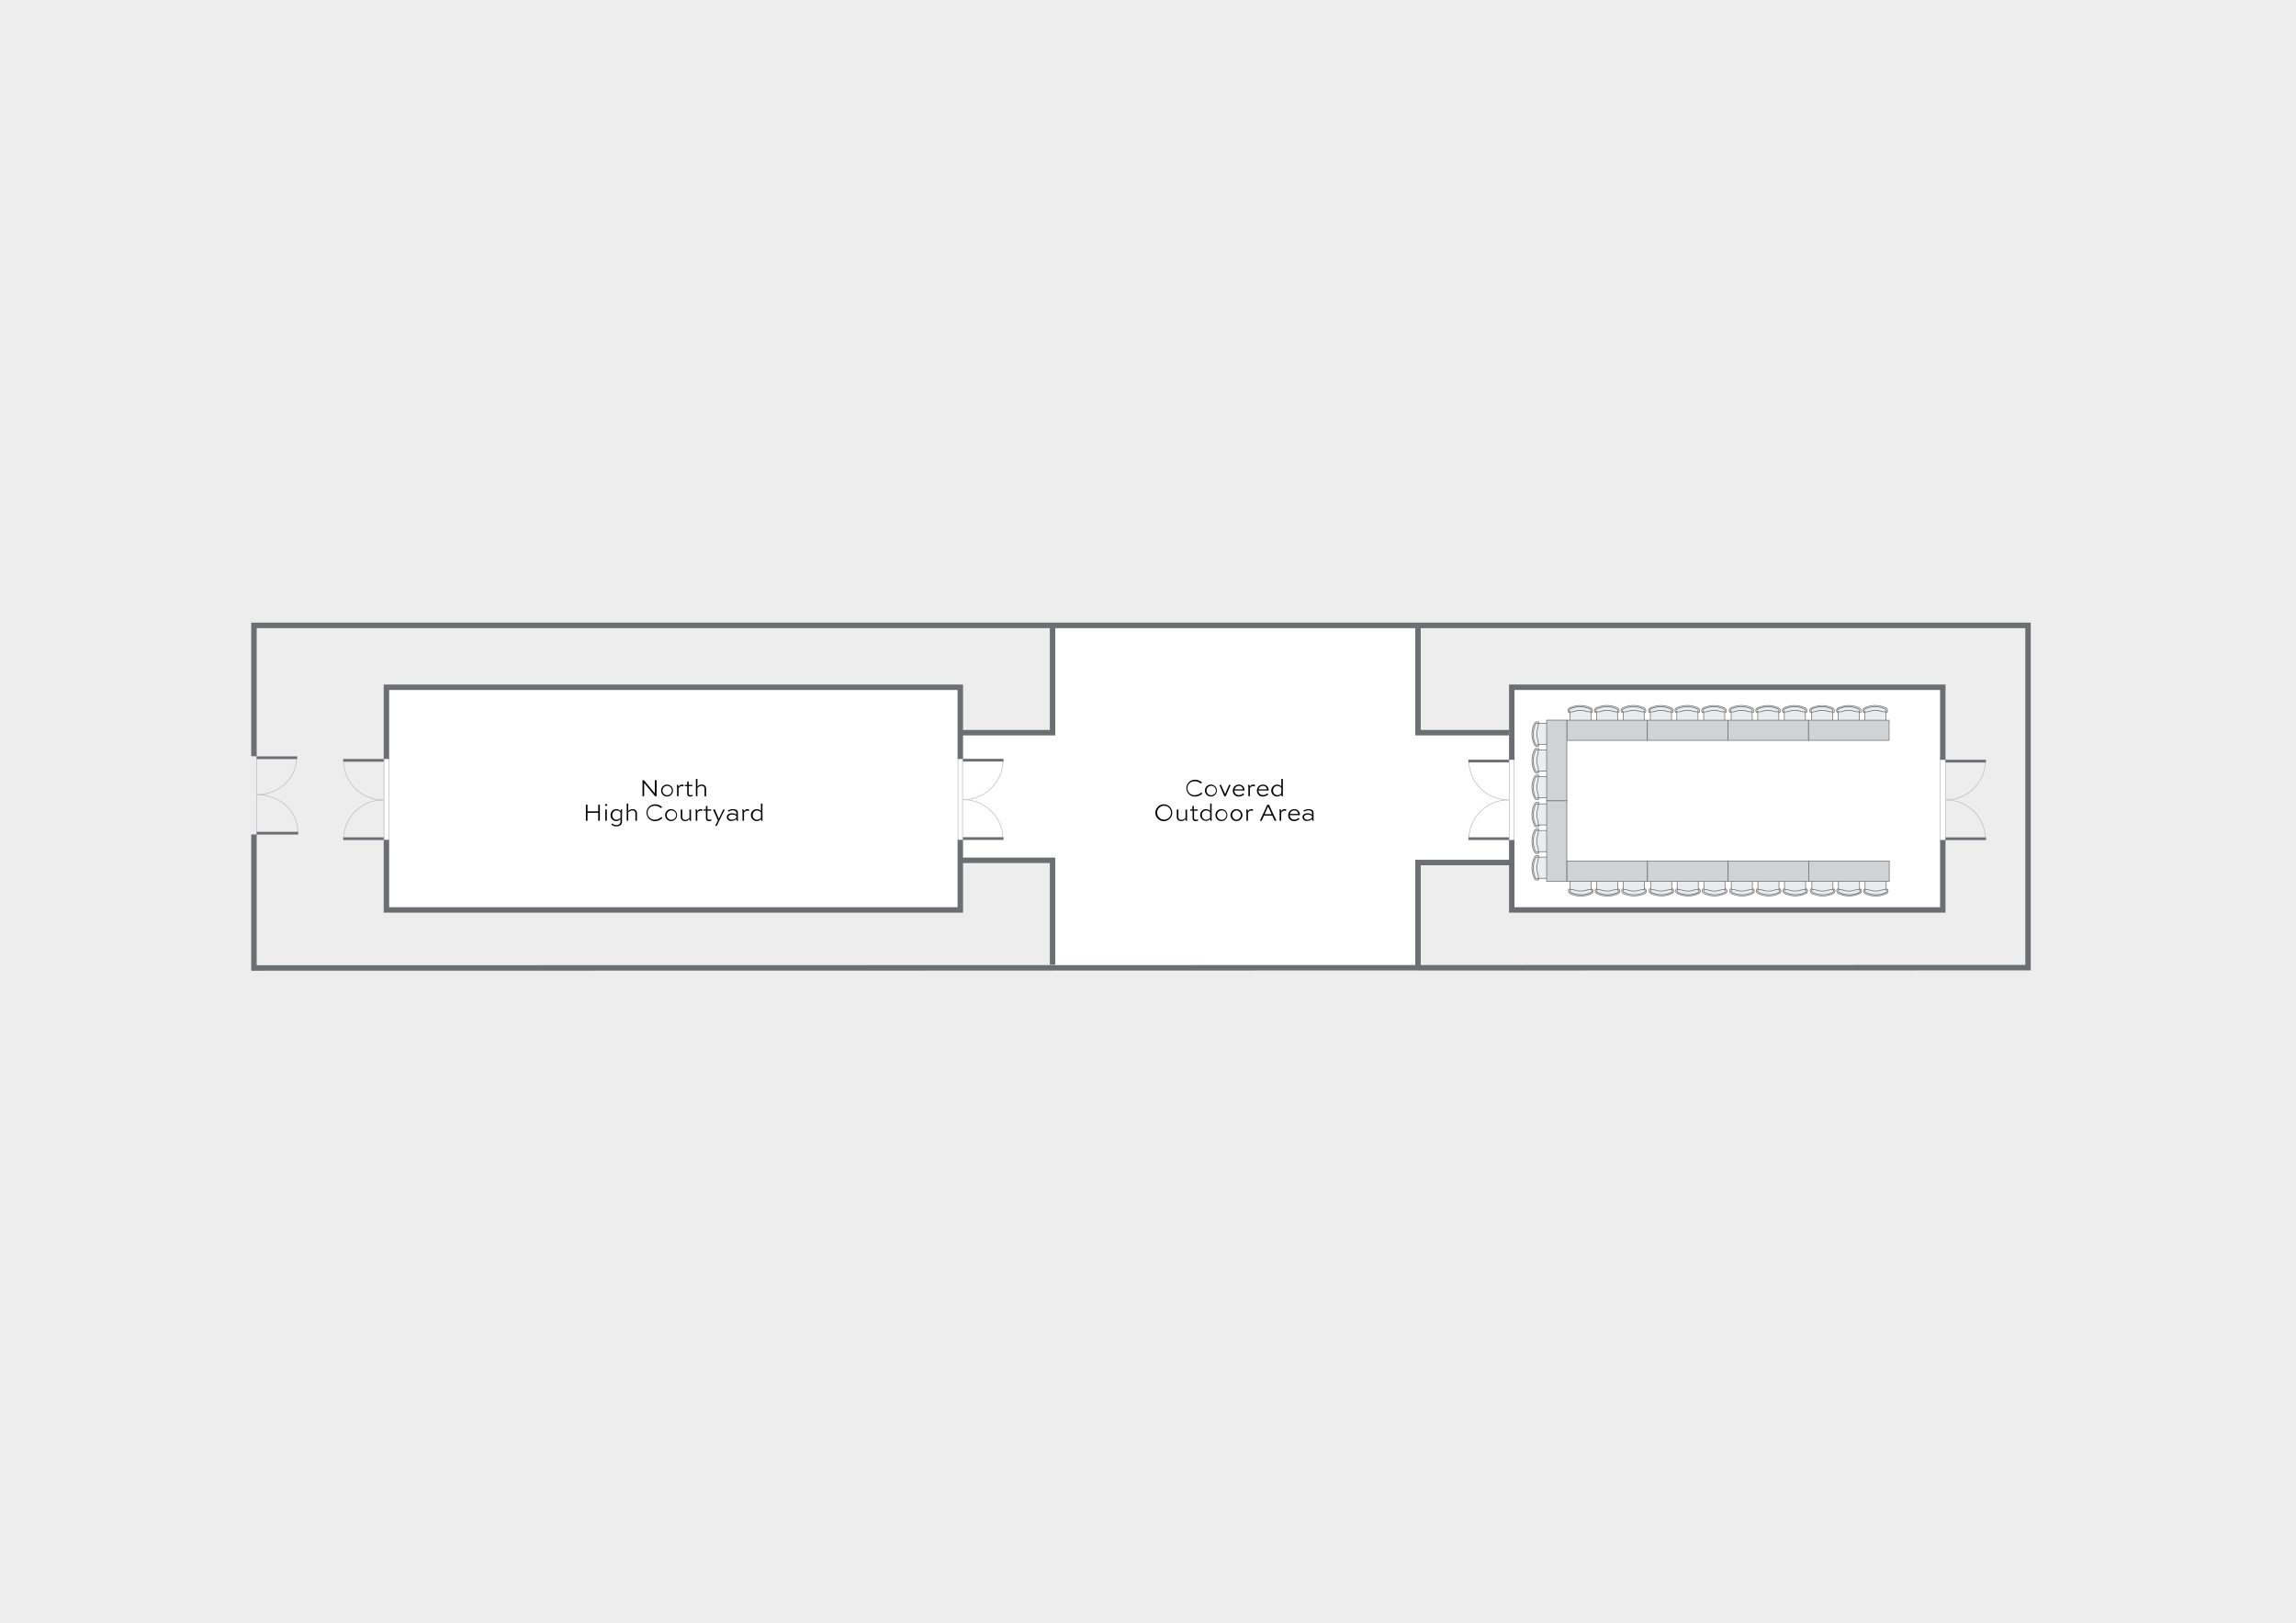 <svg xmlns="http://www.w3.org/2000/svg" viewBox="0 0 841.5 594.75"><defs><style>.cls-1{fill:#ededed;}.cls-2{fill:#fff;fill-rule:evenodd;}.cls-3,.cls-4,.cls-5{fill:none;}.cls-3{stroke:#bcbec0;}.cls-3,.cls-6,.cls-7{stroke-linecap:round;stroke-linejoin:round;stroke-width:0.25px;}.cls-4,.cls-5{stroke:#6d6e71;stroke-miterlimit:10;}.cls-4{stroke-width:2px;}.cls-6{fill:#eaedef;}.cls-6,.cls-7{stroke:#6d6e70;}.cls-7{fill:#d0d2d3;}</style></defs><g id="BG"><rect class="cls-1" width="841.5" height="594.75"/></g><g id="HL"><polygon class="cls-2" points="713.03 252.56 713.03 334.41 553.16 334.41 553.16 315.28 519.94 315.28 519.94 355.79 386.01 355.79 386.01 315.28 352.79 315.28 352.79 334.41 140.76 334.41 140.76 252.56 352.79 252.56 352.79 268.51 386.01 268.51 386.01 230.36 519.94 230.36 519.94 268.51 553.16 268.51 553.16 252.56 713.03 252.56"/></g><g id="Key-Line"><path d="M440.66,290.78a3.93,3.93,0,0,1-2.75,1.14,3.08,3.08,0,1,1,0-6.16,3.92,3.92,0,0,1,2.64,1l-.41.4a3.37,3.37,0,0,0-2.22-.86,2.55,2.55,0,1,0,0,5.09,3.3,3.3,0,0,0,2.34-1Z"/><path d="M443.84,287.53a2.18,2.18,0,1,1-2.22,2.17A2.17,2.17,0,0,1,443.84,287.53Zm0,3.89a1.72,1.72,0,1,0-1.64-1.72A1.68,1.68,0,0,0,443.84,291.42Z"/><path d="M451.06,287.64l-1.82,4.14h-.52l-1.81-4.14h.62L449,291H449l1.46-3.39Z"/><path d="M456,291.11a2.88,2.88,0,0,1-2,.78,2.05,2.05,0,0,1-2.15-2.13,2.17,2.17,0,0,1,2.19-2.23,2,2,0,0,1,2.08,2,1.09,1.09,0,0,1,0,.18h-3.71v0a1.58,1.58,0,0,0,1.65,1.66,2.15,2.15,0,0,0,1.58-.65Zm-3.54-1.83h3.05a1.4,1.4,0,0,0-1.5-1.29A1.59,1.59,0,0,0,452.5,289.28Z"/><path d="M457.53,291.78v-3.16a3.51,3.51,0,0,0-.14-1h.53a2.53,2.53,0,0,1,.11.73,1.63,1.63,0,0,1,1.3-.84.86.86,0,0,1,.66.24l-.19.49a1,1,0,0,0-.59-.19,1.55,1.55,0,0,0-1.12.79v2.92Z"/><path d="M464.83,291.11a2.88,2.88,0,0,1-2,.78,2.05,2.05,0,0,1-2.15-2.13,2.18,2.18,0,0,1,2.2-2.23,2,2,0,0,1,2.08,2,1.09,1.09,0,0,1,0,.18h-3.71v0a1.58,1.58,0,0,0,1.65,1.66,2.14,2.14,0,0,0,1.57-.65Zm-3.55-1.83h3.05a1.39,1.39,0,0,0-1.49-1.29A1.6,1.6,0,0,0,461.28,289.28Z"/><path d="M469.73,291.78a2.85,2.85,0,0,1-.07-.64,2.06,2.06,0,0,1-1.56.75,2.18,2.18,0,0,1,0-4.36,2.19,2.19,0,0,1,1.51.66v-2.72h.56v5.32a5,5,0,0,0,.08,1Zm-3.13-2.08a1.58,1.58,0,0,0,1.55,1.71,2,2,0,0,0,1.46-.71v-2a2.14,2.14,0,0,0-1.46-.7A1.57,1.57,0,0,0,466.6,289.7Z"/><path d="M426.69,294.76a3.08,3.08,0,1,1-3.23,3.06A3.15,3.15,0,0,1,426.69,294.76Zm0,5.62a2.55,2.55,0,1,0-2.59-2.56A2.58,2.58,0,0,0,426.69,300.38Z"/><path d="M435.06,296.64v3.15a5.76,5.76,0,0,0,.07,1h-.51a3,3,0,0,1-.07-.66,2.19,2.19,0,0,1-1.64.77,1.48,1.48,0,0,1-1.6-1.44v-2.81h.57v2.81a1,1,0,0,0,1.12,1,2.11,2.11,0,0,0,1.5-.74v-3Z"/><path d="M436.18,296.64H437v-1.27h.55v1.27H439v.44h-1.37v2.68a.6.6,0,0,0,.65.66,1.89,1.89,0,0,0,.76-.18l.08.43a1.91,1.91,0,0,1-.94.25,1.06,1.06,0,0,1-1.1-1.16v-2.68h-.86Z"/><path d="M443.63,300.78a3.55,3.55,0,0,1-.06-.64,2.14,2.14,0,1,1-1.56-3.61,2.23,2.23,0,0,1,1.51.66v-2.72h.55v5.32a4.34,4.34,0,0,0,.09,1Zm-3.12-2.08a1.58,1.58,0,0,0,1.55,1.71,2,2,0,0,0,1.46-.71v-2a2.14,2.14,0,0,0-1.46-.7A1.57,1.57,0,0,0,440.51,298.7Z"/><path d="M447.69,296.53a2.18,2.18,0,1,1-2.22,2.17A2.17,2.17,0,0,1,447.69,296.53Zm0,3.89a1.72,1.72,0,1,0-1.64-1.72A1.67,1.67,0,0,0,447.69,300.42Z"/><path d="M453.2,296.53A2.18,2.18,0,1,1,451,298.7,2.17,2.17,0,0,1,453.2,296.53Zm0,3.89a1.72,1.72,0,0,0,0-3.43,1.72,1.72,0,0,0,0,3.43Z"/><path d="M456.83,300.78v-3.16a3.51,3.51,0,0,0-.14-1h.52a2.54,2.54,0,0,1,.12.73,1.62,1.62,0,0,1,1.3-.84.82.82,0,0,1,.65.24l-.19.49a.9.9,0,0,0-.58-.19,1.55,1.55,0,0,0-1.13.79v2.92Z"/><path d="M461.76,300.78l2.73-5.88h.59l2.73,5.88h-.66l-.87-1.91h-3l-.86,1.91Zm1.71-2.4h2.59l-1.27-2.78h-.05Z"/><path d="M469,300.78v-3.16a3.48,3.48,0,0,0-.13-1h.52a2.54,2.54,0,0,1,.12.73,1.6,1.6,0,0,1,1.29-.84.86.86,0,0,1,.66.24l-.19.49a.9.9,0,0,0-.58-.19,1.55,1.55,0,0,0-1.13.79v2.92Z"/><path d="M476.3,300.11a2.88,2.88,0,0,1-2,.78,2.05,2.05,0,0,1-2.16-2.13,2.18,2.18,0,0,1,2.2-2.23,2,2,0,0,1,2.08,2,1.09,1.09,0,0,1,0,.18H472.7v0a1.58,1.58,0,0,0,1.65,1.66,2.13,2.13,0,0,0,1.57-.65Zm-3.54-1.83h3.05a1.4,1.4,0,0,0-1.5-1.29A1.59,1.59,0,0,0,472.76,298.28Z"/><path d="M477.73,297.06a3.52,3.52,0,0,1,1.86-.53c.89,0,1.83.3,1.83,1.22V300a1.73,1.73,0,0,0,.15.75H481a1.53,1.53,0,0,1-.13-.64,2.77,2.77,0,0,1-1.84.73,1.46,1.46,0,0,1-1.65-1.42c0-.76.67-1.37,1.89-1.37a2.26,2.26,0,0,1,1.6.52v-.71c0-.64-.64-.9-1.3-.9a3,3,0,0,0-1.63.52Zm3.14,2.6v-.59a2,2,0,0,0-1.52-.55c-1,0-1.41.41-1.41.93s.42.95,1.2.95A2.53,2.53,0,0,0,480.87,299.66Z"/><path class="cls-3" d="M713.17,293.13a14.51,14.51,0,0,0,14.52-14.49"/><path class="cls-3" d="M713.17,293.13a14.51,14.51,0,0,1,14.52,14.49"/><path d="M240.65,285.9v5.88h-.57l-4-4.85h0v4.85h-.6V285.9H236l4,4.84h0V285.9Z"/><path d="M244.52,287.53a2.18,2.18,0,1,1-2.22,2.17A2.18,2.18,0,0,1,244.52,287.53Zm0,3.9a1.72,1.72,0,0,0,0-3.44,1.72,1.72,0,0,0,0,3.44Z"/><path d="M248.15,291.78v-3.15a3.91,3.91,0,0,0-.13-1h.52a2.23,2.23,0,0,1,.11.73,1.63,1.63,0,0,1,1.3-.84.86.86,0,0,1,.66.24l-.19.5a.9.9,0,0,0-.59-.2,1.55,1.55,0,0,0-1.12.79v2.92Z"/><path d="M251,287.64h.86v-1.26h.55v1.26h1.37v.45h-1.37v2.67a.61.61,0,0,0,.65.67,1.7,1.7,0,0,0,.76-.19l.08.43a1.91,1.91,0,0,1-.94.25,1.06,1.06,0,0,1-1.1-1.16v-2.67H251Z"/><path d="M255.05,291.78v-6.31h.56v2.78a2.17,2.17,0,0,1,1.55-.72A1.48,1.48,0,0,1,258.8,289v2.81h-.57V289a1,1,0,0,0-1.12-1,2.12,2.12,0,0,0-1.5.74v3Z"/><path d="M214.72,300.78V294.9h.6v2.43h3.93V294.9h.6v5.88h-.6v-2.92h-3.93v2.92Z"/><path d="M222.11,294.65a.36.36,0,1,1,0,.71.37.37,0,0,1-.38-.35A.36.36,0,0,1,222.11,294.65Zm-.27,6.13v-4.14h.56v4.14Z"/><path d="M227.41,300.17a2.18,2.18,0,0,1-1.55.72,2.08,2.08,0,0,1-2.08-2.17,2.11,2.11,0,0,1,2.16-2.19,2,2,0,0,1,1.53.77,2.19,2.19,0,0,1,.09-.66h.53a3.44,3.44,0,0,0-.12,1v3.44c0,1-.69,1.75-2.05,1.75a2.36,2.36,0,0,1-1.88-.73l.35-.33a1.92,1.92,0,0,0,1.53.59c1,0,1.49-.57,1.49-1.28Zm0-.46v-2A1.89,1.89,0,0,0,226,297a1.61,1.61,0,0,0-1.59,1.71,1.56,1.56,0,0,0,1.52,1.69A2.19,2.19,0,0,0,227.41,299.71Z"/><path d="M229.7,300.78v-6.31h.55v2.78a2.17,2.17,0,0,1,1.55-.72,1.48,1.48,0,0,1,1.64,1.44v2.81h-.57V298a1,1,0,0,0-1.12-1,2.12,2.12,0,0,0-1.5.74v3Z"/><path d="M242.79,299.78a4,4,0,0,1-2.75,1.14,3.08,3.08,0,1,1,0-6.16,3.92,3.92,0,0,1,2.64,1l-.41.4a3.37,3.37,0,0,0-2.22-.86,2.55,2.55,0,1,0,0,5.09,3.3,3.3,0,0,0,2.34-1Z"/><path d="M246,296.53a2.18,2.18,0,1,1-2.22,2.17A2.17,2.17,0,0,1,246,296.53Zm0,3.89a1.72,1.72,0,1,0-1.64-1.72A1.67,1.67,0,0,0,246,300.42Z"/><path d="M253.26,296.64v3.15a5.76,5.76,0,0,0,.07,1h-.51a3,3,0,0,1-.07-.66,2.19,2.19,0,0,1-1.63.77,1.48,1.48,0,0,1-1.61-1.44v-2.81h.57v2.81a1,1,0,0,0,1.12,1,2.11,2.11,0,0,0,1.5-.74v-3Z"/><path d="M255,300.78v-3.15a3.5,3.5,0,0,0-.13-1h.52a2.54,2.54,0,0,1,.12.73,1.62,1.62,0,0,1,1.3-.84.82.82,0,0,1,.65.24l-.19.5a.85.85,0,0,0-.58-.2,1.55,1.55,0,0,0-1.13.79v2.92Z"/><path d="M257.87,296.64h.85v-1.26h.56v1.26h1.37v.45h-1.37v2.67a.6.6,0,0,0,.65.66,1.8,1.8,0,0,0,.75-.18l.08.43a1.9,1.9,0,0,1-.93.25,1.06,1.06,0,0,1-1.11-1.16v-2.67h-.85Z"/><path d="M265.64,296.64l-2.94,6h-.58l1-2-1.8-4H262l1.46,3.41h0l1.62-3.41Z"/><path d="M266.76,297.06a3.48,3.48,0,0,1,1.85-.53c.89,0,1.84.3,1.84,1.22V300a1.69,1.69,0,0,0,.14.75H270a1.7,1.7,0,0,1-.13-.64,2.75,2.75,0,0,1-1.84.73,1.45,1.45,0,0,1-1.64-1.42c0-.76.66-1.37,1.89-1.37a2.23,2.23,0,0,1,1.59.52v-.7c0-.65-.64-.9-1.3-.9a3,3,0,0,0-1.63.51Zm3.13,2.6v-.59a1.94,1.94,0,0,0-1.51-.55c-1,0-1.42.41-1.42.93s.43.95,1.2.95A2.47,2.47,0,0,0,269.89,299.66Z"/><path d="M272.13,300.78v-3.15a3.53,3.53,0,0,0-.14-1h.53a2.53,2.53,0,0,1,.11.73,1.63,1.63,0,0,1,1.3-.84.86.86,0,0,1,.66.24l-.19.5a.9.9,0,0,0-.59-.2,1.55,1.55,0,0,0-1.12.79v2.92Z"/><path d="M279,300.78a3.55,3.55,0,0,1-.06-.64,2.06,2.06,0,0,1-1.56.75,2.18,2.18,0,0,1,0-4.36,2.19,2.19,0,0,1,1.51.66v-2.72h.56v5.32a4.31,4.31,0,0,0,.08,1Zm-3.12-2.08a1.58,1.58,0,0,0,1.55,1.71,2,2,0,0,0,1.46-.7v-2a2.14,2.14,0,0,0-1.46-.7A1.57,1.57,0,0,0,275.9,298.7Z"/><line class="cls-3" x1="94.06" y1="276.92" x2="94.06" y2="306.27"/><line class="cls-3" x1="140.76" y1="277.81" x2="140.76" y2="308.09"/><line class="cls-3" x1="142.52" y1="277.81" x2="142.52" y2="308.09"/><line class="cls-3" x1="351.11" y1="277.81" x2="351.11" y2="308.09"/><line class="cls-3" x1="352.79" y1="277.81" x2="352.79" y2="308.09"/><line class="cls-3" x1="553.16" y1="277.81" x2="553.16" y2="308.09"/><line class="cls-3" x1="554.94" y1="277.81" x2="554.94" y2="308.09"/><line class="cls-3" x1="711.07" y1="277.81" x2="711.07" y2="308.09"/><line class="cls-3" x1="713.03" y1="277.81" x2="713.03" y2="308.09"/><polyline class="cls-4" points="93.08 277.13 93.08 229.18 743.29 229.18 743.29 354.61 93.08 354.73 93.08 305.8"/><polyline class="cls-4" points="351.96 278.14 351.96 251.85 141.63 251.85 141.63 278.14"/><polyline class="cls-4" points="141.63 307.77 141.63 333.46 351.96 333.46 351.96 307.77"/><polyline class="cls-4" points="712.05 278.43 712.05 251.85 554.07 251.85 554.07 278.43"/><polyline class="cls-4" points="554.07 307.83 554.07 333.46 712.05 333.46 712.05 307.83"/><polyline class="cls-4" points="519.71 229.18 519.71 268.5 553.01 268.5"/><polyline class="cls-4" points="385.77 229.18 385.77 268.5 351.96 268.5"/><polyline class="cls-4" points="385.77 353.55 385.77 315.27 351.96 315.27"/><polyline class="cls-4" points="519.71 354.36 519.71 316.08 554.07 316.08"/><line class="cls-5" x1="713.03" y1="278.92" x2="727.86" y2="278.92"/><line class="cls-5" x1="713.03" y1="307.36" x2="727.86" y2="307.36"/><path class="cls-3" d="M552.87,293.14a14.5,14.5,0,0,0-14.52,14.48"/><path class="cls-3" d="M552.87,293.14a14.51,14.51,0,0,1-14.52-14.5"/><line class="cls-5" x1="553.01" y1="307.34" x2="538.18" y2="307.34"/><line class="cls-5" x1="553.01" y1="278.9" x2="538.18" y2="278.9"/><path class="cls-3" d="M353.08,293.06a14.5,14.5,0,0,0,14.52-14.48"/><path class="cls-3" d="M353.08,293.06a14.51,14.51,0,0,1,14.52,14.5"/><line class="cls-5" x1="352.94" y1="278.58" x2="367.77" y2="278.58"/><line class="cls-5" x1="352.94" y1="307.3" x2="367.77" y2="307.3"/><path class="cls-3" d="M140.44,293.14a14.5,14.5,0,0,0-14.52,14.48"/><path class="cls-3" d="M140.44,293.14a14.51,14.51,0,0,1-14.52-14.5"/><line class="cls-5" x1="140.63" y1="307.34" x2="125.8" y2="307.34"/><line class="cls-5" x1="140.63" y1="278.64" x2="125.8" y2="278.64"/><path class="cls-3" d="M94.21,291.22c8,0,14.53-6,14.53-13.82"/><path class="cls-3" d="M94.21,291.22c8,0,14.94,5.74,14.94,13.58"/><line class="cls-5" x1="94.06" y1="277.68" x2="108.89" y2="277.68"/><line class="cls-5" x1="94.06" y1="305.33" x2="109.3" y2="305.33"/><path class="cls-6" d="M595.27,260.87a3.63,3.63,0,0,0,1.35-.2,6.77,6.77,0,0,1,1.42-.3,7,7,0,0,1,2.88.32,3.59,3.59,0,0,0,1.63.12,1,1,0,0,0,0,.17,50.69,50.69,0,0,1,0,5.78.93.93,0,0,1-1,.85h0l-5.49,0a1,1,0,0,1-1.08-.93c-.09-1.89-.11-3.78-.07-5.67a.17.17,0,0,0,0-.07v-.09Zm0,0-.4,0a.69.69,0,0,1-.21-.31.58.58,0,0,1,0-.37.64.64,0,0,1,.14-.22l.1-.1.15-.08a8.47,8.47,0,0,1,7.15,0,.66.66,0,0,1,.34,1,3.59,3.59,0,0,1-1.63-.12,7,7,0,0,0-2.88-.32,6.77,6.77,0,0,0-1.42.3A3.63,3.63,0,0,1,595.27,260.87Zm-.4,0v0m0,0a.69.69,0,0,1-.21-.31.58.58,0,0,1,0-.37.64.64,0,0,1,.14-.22l.1-.1.15-.08a8.47,8.47,0,0,1,7.15,0,.66.66,0,0,1,.34,1,1,1,0,0,0,0,.17.32.32,0,0,0,.38.14.29.29,0,0,0,.16-.12,1.21,1.21,0,0,0-.76-1.68h0a9.1,9.1,0,0,0-7.44.07,1,1,0,0,0-.55,1.51l0,.08a.25.25,0,0,0,.31.14.22.22,0,0,0,.16-.13.17.17,0,0,0,0-.07v-.09"/><path class="cls-6" d="M575.77,260.87a3.65,3.65,0,0,0,1.36-.2,6.64,6.64,0,0,1,1.42-.3,7,7,0,0,1,2.87.32,3.6,3.6,0,0,0,1.63.12c0,.06,0,.11,0,.17a50.68,50.68,0,0,1,0,5.78.94.94,0,0,1-1,.85h0l-5.5,0a1,1,0,0,1-1.07-.93c-.09-1.89-.11-3.78-.07-5.67v-.07a.28.28,0,0,0,0-.09Zm0,0-.39,0a.81.81,0,0,1-.22-.31.66.66,0,0,1,0-.37.5.5,0,0,1,.13-.22l.11-.1a.53.53,0,0,1,.15-.08,8.45,8.45,0,0,1,7.14,0,.51.51,0,0,1,.18.09.6.6,0,0,1,.16.91,3.6,3.6,0,0,1-1.63-.12,7,7,0,0,0-2.87-.32,6.64,6.64,0,0,0-1.42.3A3.65,3.65,0,0,1,575.77,260.87Zm-.39,0s0,0,0,.07a.43.43,0,0,0,0-.05v0m0,0a.81.81,0,0,1-.22-.31.66.66,0,0,1,0-.37.5.5,0,0,1,.13-.22l.11-.1a.53.53,0,0,1,.15-.08,8.45,8.45,0,0,1,7.14,0,.51.51,0,0,1,.18.09.6.6,0,0,1,.16.91c0,.06,0,.11,0,.17a.33.33,0,0,0,.39.14.29.29,0,0,0,.16-.12,1.21,1.21,0,0,0-.76-1.68h0a9.1,9.1,0,0,0-7.44.07,1.05,1.05,0,0,0-.56,1.51l.06.08a.25.25,0,0,0,.31.14.24.24,0,0,0,.16-.13v-.07a.43.43,0,0,0,0-.05v0"/><path class="cls-6" d="M585.52,260.87a3.68,3.68,0,0,0,1.36-.2,6.68,6.68,0,0,1,1.41-.3,7,7,0,0,1,2.88.32,3.59,3.59,0,0,0,1.63.12,1,1,0,0,0,0,.17,50.69,50.69,0,0,1,0,5.78.93.93,0,0,1-1,.85h0l-5.5,0a1,1,0,0,1-1.08-.93c-.08-1.89-.11-3.78-.06-5.67v-.16Zm0,0-.4,0a.78.78,0,0,1-.21-.31.66.66,0,0,1,0-.37.64.64,0,0,1,.14-.22l.11-.1.14-.08a8.47,8.47,0,0,1,7.15,0,.51.51,0,0,1,.18.09.6.6,0,0,1,.16.91,3.59,3.59,0,0,1-1.63-.12,7,7,0,0,0-2.88-.32,6.68,6.68,0,0,0-1.41.3A3.68,3.68,0,0,1,585.52,260.87Zm-.4,0v0s0,0,0,0m0,0a.78.78,0,0,1-.21-.31.66.66,0,0,1,0-.37.64.64,0,0,1,.14-.22l.11-.1.14-.08a8.47,8.47,0,0,1,7.15,0,.51.51,0,0,1,.18.09.6.6,0,0,1,.16.91,1,1,0,0,0,0,.17.33.33,0,0,0,.39.14.23.23,0,0,0,.15-.12,1.2,1.2,0,0,0-.75-1.68h0a9.12,9.12,0,0,0-7.45.07,1,1,0,0,0-.55,1.51l0,.08a.27.27,0,0,0,.48,0v-.12s0,0,0,0"/><rect class="cls-7" x="574.25" y="263.92" width="29.52" height="7.4"/><path class="cls-6" d="M563.81,301.93a3.85,3.85,0,0,0-.2-1.35,6.64,6.64,0,0,1-.3-1.42,6.79,6.79,0,0,1,.32-2.87,3.61,3.61,0,0,0,.12-1.63h.16a48.63,48.63,0,0,1,5.79,0,.93.93,0,0,1,.85,1h0l0,5.5a1,1,0,0,1-.92,1.07c-1.89.09-3.78.11-5.67.07h-.16C563.79,302.2,563.8,302.06,563.81,301.93Zm0,0c0,.13,0,.27,0,.4a.81.81,0,0,1-.31.22.7.7,0,0,1-.38,0,.57.57,0,0,1-.21-.13l-.1-.11a.71.71,0,0,1-.08-.15,8.49,8.49,0,0,1,0-7.14,1.5,1.5,0,0,1,.09-.18.6.6,0,0,1,.92-.16,3.61,3.61,0,0,1-.12,1.63,6.79,6.79,0,0,0-.32,2.87,6.64,6.64,0,0,0,.3,1.42A3.85,3.85,0,0,1,563.81,301.93Zm0,.4h0m0,0a.81.81,0,0,1-.31.22.7.7,0,0,1-.38,0,.57.57,0,0,1-.21-.13l-.1-.11a.71.71,0,0,1-.08-.15,8.49,8.49,0,0,1,0-7.14,1.5,1.5,0,0,1,.09-.18.6.6,0,0,1,.92-.16h.16a.32.32,0,0,0,.15-.39.26.26,0,0,0-.13-.16,1.2,1.2,0,0,0-1.67.76h0a9,9,0,0,0,.07,7.44,1,1,0,0,0,1.51.55.18.18,0,0,0,.07-.05.26.26,0,0,0,.15-.31.22.22,0,0,0-.13-.16h-.16"/><path class="cls-6" d="M563.81,321.43a3.9,3.9,0,0,0-.2-1.36,6.68,6.68,0,0,1-.3-1.41,6.82,6.82,0,0,1,.32-2.88,3.59,3.59,0,0,0,.12-1.63h.16a48.63,48.63,0,0,1,5.79.05.93.93,0,0,1,.85,1h0l0,5.5a1,1,0,0,1-.92,1.07c-1.89.09-3.78.12-5.67.07h-.16C563.79,321.69,563.8,321.56,563.81,321.43Zm0,0c0,.13,0,.26,0,.4a.78.78,0,0,1-.31.21.7.7,0,0,1-.38,0,.6.6,0,0,1-.21-.14.52.52,0,0,1-.1-.11.64.64,0,0,1-.08-.14,8.51,8.51,0,0,1,0-7.15,1.5,1.5,0,0,1,.09-.18.62.62,0,0,1,.92-.16,3.59,3.59,0,0,1-.12,1.63,6.82,6.82,0,0,0-.32,2.88,6.68,6.68,0,0,0,.3,1.41A3.9,3.9,0,0,1,563.81,321.43Zm0,.4h0m0,0a.78.78,0,0,1-.31.21.7.7,0,0,1-.38,0,.6.6,0,0,1-.21-.14.52.52,0,0,1-.1-.11.64.64,0,0,1-.08-.14,8.51,8.51,0,0,1,0-7.15,1.5,1.5,0,0,1,.09-.18.62.62,0,0,1,.92-.16h.16a.32.32,0,0,0,.15-.39.26.26,0,0,0-.13-.16,1.2,1.2,0,0,0-1.67.76h0a9,9,0,0,0,.07,7.44,1,1,0,0,0,1.51.56l.07-.06a.24.24,0,0,0,.15-.3.26.26,0,0,0-.13-.17h-.16"/><path class="cls-6" d="M563.81,311.68a3.85,3.85,0,0,0-.2-1.35,6.86,6.86,0,0,1,0-4.3,3.59,3.59,0,0,0,.12-1.63h.16a50.84,50.84,0,0,1,5.79.05.93.93,0,0,1,.85,1h0l0,5.49a1,1,0,0,1-.92,1.08c-1.89.08-3.78.11-5.67.07h-.16C563.79,312,563.8,311.81,563.81,311.68Zm0,0c0,.13,0,.27,0,.4a.78.78,0,0,1-.31.21.7.7,0,0,1-.38,0,.6.6,0,0,1-.21-.14l-.1-.1a1.09,1.09,0,0,1-.08-.15,8.51,8.51,0,0,1,0-7.15c0-.07.06-.12.09-.18a.62.62,0,0,1,.92-.16,3.59,3.59,0,0,1-.12,1.63,6.86,6.86,0,0,0,0,4.3A3.85,3.85,0,0,1,563.81,311.68Zm0,.4h0m0,0a.78.78,0,0,1-.31.21.7.7,0,0,1-.38,0,.6.6,0,0,1-.21-.14l-.1-.1a1.09,1.09,0,0,1-.08-.15,8.51,8.51,0,0,1,0-7.15c0-.07.06-.12.09-.18a.62.62,0,0,1,.92-.16h.16a.31.31,0,0,0,.15-.38.26.26,0,0,0-.13-.16,1.2,1.2,0,0,0-1.67.76h0a9,9,0,0,0,.07,7.45,1,1,0,0,0,1.51.55l.07-.05a.26.26,0,0,0,.15-.31.22.22,0,0,0-.13-.16h-.16"/><rect class="cls-7" x="566.85" y="293.43" width="7.4" height="29.52"/><path class="cls-6" d="M563.81,272.42a3.87,3.87,0,0,0-.2-1.36,6.64,6.64,0,0,1-.3-1.42,6.79,6.79,0,0,1,.32-2.87,3.6,3.6,0,0,0,.12-1.63h.16a50.84,50.84,0,0,1,5.79,0,.94.94,0,0,1,.85,1h0l0,5.5a1,1,0,0,1-.92,1.07c-1.89.09-3.78.11-5.67.07h-.16C563.79,272.68,563.8,272.55,563.81,272.42Zm0,0c0,.13,0,.26,0,.39a.81.81,0,0,1-.31.22.7.7,0,0,1-.38,0,.57.57,0,0,1-.21-.13l-.1-.11a.53.53,0,0,1-.08-.15,8.49,8.49,0,0,1,0-7.14,1.5,1.5,0,0,1,.09-.18.6.6,0,0,1,.92-.16,3.6,3.6,0,0,1-.12,1.63,6.79,6.79,0,0,0-.32,2.87,6.64,6.64,0,0,0,.3,1.42A3.87,3.87,0,0,1,563.81,272.42Zm0,.39h0m0,0a.81.81,0,0,1-.31.22.7.7,0,0,1-.38,0,.57.57,0,0,1-.21-.13l-.1-.11a.53.53,0,0,1-.08-.15,8.49,8.49,0,0,1,0-7.14,1.5,1.5,0,0,1,.09-.18.6.6,0,0,1,.92-.16h.16a.32.32,0,0,0,.15-.39.26.26,0,0,0-.13-.16,1.2,1.2,0,0,0-1.67.76h0a9,9,0,0,0,.07,7.44,1,1,0,0,0,1.51.55.18.18,0,0,0,.07,0,.26.26,0,0,0,.15-.31.22.22,0,0,0-.13-.16h-.16"/><path class="cls-6" d="M563.81,291.91a3.81,3.81,0,0,0-.2-1.35,6.9,6.9,0,0,1-.3-1.42,6.82,6.82,0,0,1,.32-2.88,3.59,3.59,0,0,0,.12-1.63h.16a50.84,50.84,0,0,1,5.79.05.93.93,0,0,1,.85,1h0l0,5.5a1,1,0,0,1-.92,1.08c-1.89.08-3.78.11-5.67.07h-.16C563.79,292.17,563.8,292,563.81,291.91Zm0,0c0,.13,0,.26,0,.4a.78.78,0,0,1-.31.21.7.7,0,0,1-.38,0,.6.6,0,0,1-.21-.14l-.1-.1a1.09,1.09,0,0,1-.08-.15,8.51,8.51,0,0,1,0-7.15,1.5,1.5,0,0,1,.09-.18.62.62,0,0,1,.92-.16,3.59,3.59,0,0,1-.12,1.63,6.82,6.82,0,0,0-.32,2.88,6.9,6.9,0,0,0,.3,1.42A3.81,3.81,0,0,1,563.81,291.91Zm0,.4h0m0,0a.78.78,0,0,1-.31.21.7.7,0,0,1-.38,0,.6.6,0,0,1-.21-.14l-.1-.1a1.09,1.09,0,0,1-.08-.15,8.51,8.51,0,0,1,0-7.15,1.5,1.5,0,0,1,.09-.18.62.62,0,0,1,.92-.16h.16a.32.32,0,0,0,.15-.39.22.22,0,0,0-.13-.15,1.2,1.2,0,0,0-1.67.75h0a9,9,0,0,0,.07,7.45,1,1,0,0,0,1.51.55l.07,0a.26.26,0,0,0,.15-.31.22.22,0,0,0-.13-.16h-.16"/><path class="cls-6" d="M563.81,282.16a3.85,3.85,0,0,0-.2-1.35,6.83,6.83,0,0,1,0-4.29,3.64,3.64,0,0,0,.12-1.64h.16a50.84,50.84,0,0,1,5.79.05.93.93,0,0,1,.85,1h0l0,5.49a1,1,0,0,1-.92,1.08c-1.89.09-3.78.11-5.67.07h-.16C563.79,282.43,563.8,282.29,563.81,282.16Zm0,0c0,.13,0,.27,0,.4a.69.69,0,0,1-.31.21.62.62,0,0,1-.38,0,.6.6,0,0,1-.21-.14l-.1-.1a1.09,1.09,0,0,1-.08-.15,8.51,8.51,0,0,1,0-7.15c0-.07.06-.12.09-.18a.62.62,0,0,1,.92-.16,3.64,3.64,0,0,1-.12,1.64,6.83,6.83,0,0,0,0,4.29A3.85,3.85,0,0,1,563.81,282.16Zm0,.4h0m0,0a.69.69,0,0,1-.31.21.62.62,0,0,1-.38,0,.6.6,0,0,1-.21-.14l-.1-.1a1.09,1.09,0,0,1-.08-.15,8.51,8.51,0,0,1,0-7.15c0-.07.06-.12.09-.18a.62.62,0,0,1,.92-.16h.16a.31.31,0,0,0,.15-.38.26.26,0,0,0-.13-.16,1.2,1.2,0,0,0-1.67.76h0a9,9,0,0,0,.07,7.44,1,1,0,0,0,1.51.55.18.18,0,0,0,.07,0,.26.26,0,0,0,.15-.31.22.22,0,0,0-.13-.16h-.16"/><rect class="cls-7" x="566.85" y="263.91" width="7.4" height="29.52"/><path class="cls-6" d="M582.8,326a3.9,3.9,0,0,0-1.36.2,6.64,6.64,0,0,1-1.42.3,6.79,6.79,0,0,1-2.87-.32,3.59,3.59,0,0,0-1.63-.12c0-.06,0-.11,0-.16a48.63,48.63,0,0,1,0-5.79.92.92,0,0,1,1-.85h0l5.5,0a1,1,0,0,1,1.07.92c.09,1.89.12,3.78.07,5.67V326a.28.28,0,0,0,0,.09Zm0,0,.4,0a.75.75,0,0,1,.21.32.67.67,0,0,1,0,.37.6.6,0,0,1-.14.21.52.52,0,0,1-.11.1.53.53,0,0,1-.15.08,8.49,8.49,0,0,1-7.14,0,.76.76,0,0,1-.18-.09.62.62,0,0,1-.16-.92,3.59,3.59,0,0,1,1.63.12,6.79,6.79,0,0,0,2.87.32,6.64,6.64,0,0,0,1.42-.3A3.9,3.9,0,0,1,582.8,326Zm.4,0V326s0,0,0,.05,0,0,0,0m0,0a.75.75,0,0,1,.21.32.67.67,0,0,1,0,.37.6.6,0,0,1-.14.21.52.52,0,0,1-.11.1.53.53,0,0,1-.15.08,8.49,8.49,0,0,1-7.14,0,.76.76,0,0,1-.18-.09.62.62,0,0,1-.16-.92c0-.06,0-.11,0-.16a.32.32,0,0,0-.39-.15.3.3,0,0,0-.16.13,1.2,1.2,0,0,0,.76,1.67h0a9,9,0,0,0,7.44-.07,1,1,0,0,0,.56-1.51l-.06-.07a.24.24,0,0,0-.3-.15.26.26,0,0,0-.17.13V326s0,0,0,.05,0,0,0,0"/><path class="cls-6" d="M602.29,326a3.85,3.85,0,0,0-1.35.2,6.83,6.83,0,0,1-4.29,0,3.64,3.64,0,0,0-1.64-.12.81.81,0,0,0,0-.16,50.84,50.84,0,0,1,0-5.79.93.93,0,0,1,1-.85h0l5.49,0a1,1,0,0,1,1.08.92c.09,1.89.11,3.78.07,5.67a.2.2,0,0,0,0,.07v.09Zm0,0,.4,0a.66.66,0,0,1,.21.32.59.59,0,0,1,0,.37.6.6,0,0,1-.14.21.94.94,0,0,1-.1.1l-.15.08a8.51,8.51,0,0,1-7.15,0l-.18-.09a.62.62,0,0,1-.16-.92,3.64,3.64,0,0,1,1.64.12,6.83,6.83,0,0,0,4.29,0A3.85,3.85,0,0,1,602.29,326Zm.4,0v0m0,0a.66.66,0,0,1,.21.32.59.59,0,0,1,0,.37.6.6,0,0,1-.14.21.94.94,0,0,1-.1.1l-.15.08a8.51,8.51,0,0,1-7.15,0l-.18-.09a.62.62,0,0,1-.16-.92.81.81,0,0,0,0-.16.31.31,0,0,0-.38-.15.3.3,0,0,0-.16.13,1.2,1.2,0,0,0,.76,1.67h0a9,9,0,0,0,7.44-.07,1,1,0,0,0,.55-1.51l-.05-.07a.26.26,0,0,0-.31-.15.22.22,0,0,0-.16.13.2.2,0,0,0,0,.07v.09"/><path class="cls-6" d="M592.55,326a3.87,3.87,0,0,0-1.36.2,6.64,6.64,0,0,1-1.42.3,6.79,6.79,0,0,1-2.87-.32,3.6,3.6,0,0,0-1.63-.12c0-.06,0-.11,0-.16a50.84,50.84,0,0,1,0-5.79.94.94,0,0,1,1-.85h0l5.5,0a1,1,0,0,1,1.07.92c.09,1.89.11,3.78.07,5.67,0,0,0,.05,0,.07v.09Zm0,0,.39,0a.77.77,0,0,1,.22.32.67.67,0,0,1,0,.37.57.57,0,0,1-.13.21l-.11.1a.53.53,0,0,1-.15.08,8.49,8.49,0,0,1-7.14,0,.76.76,0,0,1-.18-.09.6.6,0,0,1-.16-.92,3.6,3.6,0,0,1,1.63.12,6.79,6.79,0,0,0,2.87.32,6.64,6.64,0,0,0,1.42-.3A3.87,3.87,0,0,1,592.55,326Zm.39,0V326s0,0,0,.05v0m0,0a.77.77,0,0,1,.22.32.67.67,0,0,1,0,.37.57.57,0,0,1-.13.21l-.11.1a.53.53,0,0,1-.15.08,8.49,8.49,0,0,1-7.14,0,.76.76,0,0,1-.18-.09.6.6,0,0,1-.16-.92c0-.06,0-.11,0-.16a.32.32,0,0,0-.39-.15.3.3,0,0,0-.16.13,1.2,1.2,0,0,0,.76,1.67h0a9,9,0,0,0,7.44-.07,1,1,0,0,0,.55-1.51.18.18,0,0,0-.05-.07.26.26,0,0,0-.31-.15.22.22,0,0,0-.16.13s0,.05,0,.07,0,0,0,.05v0"/><rect class="cls-7" x="574.3" y="315.57" width="29.52" height="7.4"/><path class="cls-6" d="M624.79,260.87a3.63,3.63,0,0,0,1.35-.2,6.77,6.77,0,0,1,1.42-.3,7,7,0,0,1,2.87.32,3.64,3.64,0,0,0,1.64.12V261a48.48,48.48,0,0,1,0,5.78.93.93,0,0,1-1,.85h0l-5.49,0a1,1,0,0,1-1.08-.93c-.09-1.89-.11-3.78-.07-5.67a.17.17,0,0,0,0-.07v-.09Zm0,0-.4,0a.81.81,0,0,1-.22-.31.66.66,0,0,1,0-.37.52.52,0,0,1,.14-.22l.1-.1.15-.08a8.45,8.45,0,0,1,7.14,0,.51.51,0,0,1,.18.09.6.6,0,0,1,.17.91,3.64,3.64,0,0,1-1.64-.12,7,7,0,0,0-2.87-.32,6.77,6.77,0,0,0-1.42.3A3.63,3.63,0,0,1,624.79,260.87Zm-.4,0v0m0,0a.81.81,0,0,1-.22-.31.66.66,0,0,1,0-.37.52.52,0,0,1,.14-.22l.1-.1.15-.08a8.45,8.45,0,0,1,7.14,0,.51.51,0,0,1,.18.09.6.6,0,0,1,.17.91V261a.33.33,0,0,0,.39.14.29.29,0,0,0,.16-.12,1.21,1.21,0,0,0-.76-1.68h0a9.1,9.1,0,0,0-7.44.07,1,1,0,0,0-.55,1.51.35.35,0,0,0,0,.08.25.25,0,0,0,.31.14.22.22,0,0,0,.16-.13.17.17,0,0,0,0-.07v-.09"/><path class="cls-6" d="M605.29,260.87a3.68,3.68,0,0,0,1.36-.2,6.64,6.64,0,0,1,1.42-.3,7,7,0,0,1,2.87.32,3.59,3.59,0,0,0,1.63.12c0,.06,0,.11,0,.17a48.48,48.48,0,0,1-.05,5.78.92.92,0,0,1-1,.85h0l-5.5,0a1,1,0,0,1-1.07-.93c-.09-1.89-.11-3.78-.07-5.67v-.07a.28.28,0,0,0,0-.09Zm0,0-.4,0a.78.78,0,0,1-.21-.31.66.66,0,0,1,0-.37.64.64,0,0,1,.14-.22l.11-.1a.53.53,0,0,1,.15-.08,8.45,8.45,0,0,1,7.14,0,.51.51,0,0,1,.18.09.6.6,0,0,1,.16.91,3.59,3.59,0,0,1-1.63-.12,7,7,0,0,0-2.87-.32,6.64,6.64,0,0,0-1.42.3A3.68,3.68,0,0,1,605.29,260.87Zm-.4,0v.07s0,0,0-.05,0,0,0,0m0,0a.78.78,0,0,1-.21-.31.66.66,0,0,1,0-.37.64.64,0,0,1,.14-.22l.11-.1a.53.53,0,0,1,.15-.08,8.45,8.45,0,0,1,7.14,0,.51.51,0,0,1,.18.09.6.6,0,0,1,.16.91c0,.06,0,.11,0,.17a.33.33,0,0,0,.39.14.29.29,0,0,0,.16-.12,1.21,1.21,0,0,0-.76-1.68h0a9.1,9.1,0,0,0-7.44.07,1.05,1.05,0,0,0-.56,1.51l.06.08a.24.24,0,0,0,.3.14.26.26,0,0,0,.17-.13v-.07s0,0,0-.05,0,0,0,0"/><path class="cls-6" d="M615,260.87a3.6,3.6,0,0,0,1.35-.2,6.9,6.9,0,0,1,1.42-.3,7,7,0,0,1,2.88.32,3.59,3.59,0,0,0,1.63.12,1,1,0,0,0,0,.17,50.69,50.69,0,0,1-.05,5.78.93.93,0,0,1-1,.85h0l-5.5,0a1,1,0,0,1-1.08-.93c-.08-1.89-.11-3.78-.07-5.67a.17.17,0,0,0,0-.07v-.09Zm0,0-.4,0a.78.78,0,0,1-.21-.31.66.66,0,0,1,0-.37.64.64,0,0,1,.14-.22l.1-.1.15-.08a8.47,8.47,0,0,1,7.15,0,.51.51,0,0,1,.18.09.6.6,0,0,1,.16.91,3.59,3.59,0,0,1-1.63-.12,7,7,0,0,0-2.88-.32,6.9,6.9,0,0,0-1.42.3A3.6,3.6,0,0,1,615,260.87Zm-.4,0v0s0,0,0,0m0,0a.78.78,0,0,1-.21-.31.66.66,0,0,1,0-.37.64.64,0,0,1,.14-.22l.1-.1.15-.08a8.47,8.47,0,0,1,7.15,0,.51.51,0,0,1,.18.09.6.6,0,0,1,.16.91,1,1,0,0,0,0,.17.32.32,0,0,0,.38.14.23.23,0,0,0,.16-.12,1.21,1.21,0,0,0-.75-1.68h0a9.12,9.12,0,0,0-7.45.07,1,1,0,0,0-.55,1.51l0,.08a.25.25,0,0,0,.31.14.22.22,0,0,0,.16-.13.17.17,0,0,0,0-.07v-.05s0,0,0,0"/><rect class="cls-7" x="603.77" y="263.92" width="29.52" height="7.4"/><path class="cls-6" d="M612.32,326a3.87,3.87,0,0,0-1.36.2,6.64,6.64,0,0,1-1.42.3,6.79,6.79,0,0,1-2.87-.32,3.6,3.6,0,0,0-1.63-.12c0-.06,0-.11,0-.16a50.84,50.84,0,0,1,0-5.79.94.94,0,0,1,1-.85h0l5.5,0a1,1,0,0,1,1.07.92c.09,1.89.11,3.78.07,5.67V326a.28.28,0,0,0,0,.09Zm0,0,.39,0a.77.77,0,0,1,.22.32.67.67,0,0,1,0,.37.46.46,0,0,1-.13.21.52.52,0,0,1-.11.1.53.53,0,0,1-.15.08,8.49,8.49,0,0,1-7.14,0,.76.76,0,0,1-.18-.09.62.62,0,0,1-.16-.92,3.6,3.6,0,0,1,1.63.12,6.79,6.79,0,0,0,2.87.32,6.64,6.64,0,0,0,1.42-.3A3.87,3.87,0,0,1,612.32,326Zm.39,0s0,0,0-.07,0,0,0,.05v0m0,0a.77.77,0,0,1,.22.32.67.67,0,0,1,0,.37.46.46,0,0,1-.13.21.52.52,0,0,1-.11.1.53.53,0,0,1-.15.08,8.49,8.49,0,0,1-7.14,0,.76.76,0,0,1-.18-.09.62.62,0,0,1-.16-.92c0-.06,0-.11,0-.16a.32.32,0,0,0-.39-.15.3.3,0,0,0-.16.13,1.2,1.2,0,0,0,.76,1.67h0a9,9,0,0,0,7.44-.07,1.05,1.05,0,0,0,.56-1.51l-.06-.07a.25.25,0,0,0-.31-.15.24.24,0,0,0-.16.13V326s0,0,0,.05v0"/><path class="cls-6" d="M631.81,326a3.85,3.85,0,0,0-1.35.2,6.86,6.86,0,0,1-4.3,0,3.59,3.59,0,0,0-1.63-.12.81.81,0,0,0,0-.16,50.84,50.84,0,0,1,.05-5.79.93.93,0,0,1,1-.85h0l5.49,0a1,1,0,0,1,1.08.92c.08,1.89.11,3.78.07,5.67a.2.2,0,0,0,0,.07v.09Zm0,0,.4,0a.75.75,0,0,1,.21.32.67.67,0,0,1,0,.37.6.6,0,0,1-.14.21.94.94,0,0,1-.1.1l-.15.08a8.51,8.51,0,0,1-7.15,0,.76.76,0,0,1-.18-.09.62.62,0,0,1-.16-.92,3.59,3.59,0,0,1,1.63.12,6.86,6.86,0,0,0,4.3,0A3.85,3.85,0,0,1,631.81,326Zm.4,0v0s0,0,0,0m0,0a.75.75,0,0,1,.21.32.67.67,0,0,1,0,.37.6.6,0,0,1-.14.21.94.94,0,0,1-.1.1l-.15.08a8.51,8.51,0,0,1-7.15,0,.76.76,0,0,1-.18-.09.62.62,0,0,1-.16-.92.81.81,0,0,0,0-.16.31.31,0,0,0-.38-.15.3.3,0,0,0-.16.13,1.2,1.2,0,0,0,.76,1.67h0a9,9,0,0,0,7.45-.07,1,1,0,0,0,.55-1.51l0-.07a.26.26,0,0,0-.31-.15.22.22,0,0,0-.16.13.2.2,0,0,0,0,.07V326s0,0,0,0"/><path class="cls-6" d="M622.06,326a3.85,3.85,0,0,0-1.35.2,6.64,6.64,0,0,1-1.42.3,6.79,6.79,0,0,1-2.87-.32,3.64,3.64,0,0,0-1.64-.12v-.16a48.63,48.63,0,0,1,0-5.79.93.93,0,0,1,1-.85h0l5.49,0a1,1,0,0,1,1.08.92c.09,1.89.11,3.78.07,5.67a.2.2,0,0,0,0,.07v.09Zm0,0,.4,0a.77.77,0,0,1,.22.32.67.67,0,0,1,0,.37.49.49,0,0,1-.14.21.47.47,0,0,1-.1.1l-.15.08a8.49,8.49,0,0,1-7.14,0A.76.76,0,0,1,615,327a.61.61,0,0,1-.17-.92,3.64,3.64,0,0,1,1.64.12,6.79,6.79,0,0,0,2.87.32,6.64,6.64,0,0,0,1.42-.3A3.85,3.85,0,0,1,622.06,326Zm.4,0V326s0,0,0,.05v0m0,0a.77.77,0,0,1,.22.32.67.67,0,0,1,0,.37.49.49,0,0,1-.14.21.47.47,0,0,1-.1.1l-.15.08a8.49,8.49,0,0,1-7.14,0A.76.76,0,0,1,615,327a.61.61,0,0,1-.17-.92v-.16a.32.32,0,0,0-.39-.15.3.3,0,0,0-.16.13,1.2,1.2,0,0,0,.76,1.67h0a9,9,0,0,0,7.44-.07A1,1,0,0,0,623,326a.18.18,0,0,0,0-.07.26.26,0,0,0-.31-.15.22.22,0,0,0-.16.13.2.2,0,0,0,0,.07s0,0,0,.05v0"/><rect class="cls-7" x="603.82" y="315.57" width="29.52" height="7.4"/><path class="cls-6" d="M654.35,260.87a3.68,3.68,0,0,0,1.36-.2,6.64,6.64,0,0,1,1.42-.3,7,7,0,0,1,2.87.32,3.59,3.59,0,0,0,1.63.12c0,.06,0,.11,0,.17a48.48,48.48,0,0,1,0,5.78.92.92,0,0,1-1,.85h0l-5.5,0a1,1,0,0,1-1.07-.93c-.09-1.89-.12-3.78-.07-5.67v-.07a.28.28,0,0,0,0-.09Zm0,0-.4,0a.78.78,0,0,1-.21-.31.66.66,0,0,1,0-.37.64.64,0,0,1,.14-.22l.11-.1a.53.53,0,0,1,.15-.08,8.45,8.45,0,0,1,7.14,0,.51.51,0,0,1,.18.09.6.6,0,0,1,.16.91,3.59,3.59,0,0,1-1.63-.12,7,7,0,0,0-2.87-.32,6.64,6.64,0,0,0-1.42.3A3.68,3.68,0,0,1,654.35,260.87Zm-.4,0v.07s0,0,0-.05,0,0,0,0m0,0a.78.78,0,0,1-.21-.31.66.66,0,0,1,0-.37.64.64,0,0,1,.14-.22l.11-.1a.53.53,0,0,1,.15-.08,8.45,8.45,0,0,1,7.14,0,.51.51,0,0,1,.18.09.6.6,0,0,1,.16.91c0,.06,0,.11,0,.17a.33.33,0,0,0,.39.14.29.29,0,0,0,.16-.12,1.21,1.21,0,0,0-.76-1.68h0a9.1,9.1,0,0,0-7.44.07,1,1,0,0,0-.56,1.51l.06.08a.24.24,0,0,0,.3.14A.26.26,0,0,0,654,261v-.07s0,0,0-.05,0,0,0,0"/><path class="cls-6" d="M634.86,260.87a3.63,3.63,0,0,0,1.35-.2,6.77,6.77,0,0,1,1.42-.3,7,7,0,0,1,2.87.32,3.64,3.64,0,0,0,1.64.12,1,1,0,0,0,0,.17,50.69,50.69,0,0,1,0,5.78.93.93,0,0,1-1,.85h0l-5.49,0a1,1,0,0,1-1.08-.93c-.09-1.89-.11-3.78-.07-5.67a.17.17,0,0,0,0-.07v-.09Zm0,0-.4,0a.69.69,0,0,1-.21-.31.58.58,0,0,1,0-.37.64.64,0,0,1,.14-.22l.1-.1.15-.08a8.47,8.47,0,0,1,7.15,0,.66.66,0,0,1,.34,1,3.64,3.64,0,0,1-1.64-.12,7,7,0,0,0-2.87-.32,6.77,6.77,0,0,0-1.42.3A3.63,3.63,0,0,1,634.86,260.87Zm-.4,0v0m0,0a.69.69,0,0,1-.21-.31.58.58,0,0,1,0-.37.64.64,0,0,1,.14-.22l.1-.1.15-.08a8.47,8.47,0,0,1,7.15,0,.66.66,0,0,1,.34,1,1,1,0,0,0,0,.17.31.31,0,0,0,.38.14.29.29,0,0,0,.16-.12,1.21,1.21,0,0,0-.76-1.68h0a9.1,9.1,0,0,0-7.44.07,1,1,0,0,0-.55,1.51l.05.08a.25.25,0,0,0,.31.14.22.22,0,0,0,.16-.13.17.17,0,0,0,0-.07v-.09"/><path class="cls-6" d="M644.6,260.87a3.65,3.65,0,0,0,1.36-.2,6.64,6.64,0,0,1,1.42-.3,7,7,0,0,1,2.87.32,3.6,3.6,0,0,0,1.63.12c0,.06,0,.11,0,.17a50.68,50.68,0,0,1,0,5.78.94.94,0,0,1-1,.85h0l-5.5,0a1,1,0,0,1-1.07-.93c-.09-1.89-.11-3.78-.07-5.67,0,0,0-.05,0-.07v-.09Zm0,0-.39,0a.81.81,0,0,1-.22-.31.66.66,0,0,1,0-.37.61.61,0,0,1,.13-.22l.11-.1a.53.53,0,0,1,.15-.08,8.45,8.45,0,0,1,7.14,0,.51.51,0,0,1,.18.09.59.59,0,0,1,.16.91,3.6,3.6,0,0,1-1.63-.12,7,7,0,0,0-2.87-.32,6.64,6.64,0,0,0-1.42.3A3.65,3.65,0,0,1,644.6,260.87Zm-.39,0v.07s0,0,0-.05v0m0,0a.81.81,0,0,1-.22-.31.66.66,0,0,1,0-.37.61.61,0,0,1,.13-.22l.11-.1a.53.53,0,0,1,.15-.08,8.45,8.45,0,0,1,7.14,0,.51.51,0,0,1,.18.09.59.59,0,0,1,.16.91c0,.06,0,.11,0,.17a.33.33,0,0,0,.39.14.29.29,0,0,0,.16-.12,1.21,1.21,0,0,0-.76-1.68h0a9.1,9.1,0,0,0-7.44.07,1,1,0,0,0-.55,1.51.35.35,0,0,0,.05.08.25.25,0,0,0,.31.14.22.22,0,0,0,.16-.13s0-.05,0-.07,0,0,0-.05v0"/><rect class="cls-7" x="633.33" y="263.92" width="29.52" height="7.4"/><path class="cls-6" d="M641.88,326a3.85,3.85,0,0,0-1.35.2,6.77,6.77,0,0,1-1.42.3,6.85,6.85,0,0,1-2.88-.32,3.59,3.59,0,0,0-1.63-.12.81.81,0,0,0,0-.16,50.84,50.84,0,0,1,0-5.79.93.93,0,0,1,1-.85h0l5.49,0a1,1,0,0,1,1.08.92c.09,1.89.11,3.78.07,5.67a.2.2,0,0,0,0,.07v.09Zm0,0,.4,0a.66.66,0,0,1,.21.32.59.59,0,0,1,0,.37.6.6,0,0,1-.14.21l-.1.1-.15.08a8.51,8.51,0,0,1-7.15,0l-.18-.09a.62.62,0,0,1-.16-.92,3.59,3.59,0,0,1,1.63.12,6.85,6.85,0,0,0,2.88.32,6.77,6.77,0,0,0,1.42-.3A3.85,3.85,0,0,1,641.88,326Zm.4,0v0m0,0a.66.66,0,0,1,.21.32.59.59,0,0,1,0,.37.6.6,0,0,1-.14.21l-.1.1-.15.08a8.51,8.51,0,0,1-7.15,0l-.18-.09a.62.62,0,0,1-.16-.92.81.81,0,0,0,0-.16.31.31,0,0,0-.38-.15.3.3,0,0,0-.16.13,1.2,1.2,0,0,0,.76,1.67h0a9,9,0,0,0,7.44-.07,1,1,0,0,0,.55-1.51l0-.07a.26.26,0,0,0-.31-.15.22.22,0,0,0-.16.13.2.2,0,0,0,0,.07v.09"/><path class="cls-6" d="M661.38,326a3.87,3.87,0,0,0-1.36.2,6.64,6.64,0,0,1-1.42.3,6.79,6.79,0,0,1-2.87-.32,3.6,3.6,0,0,0-1.63-.12c0-.06,0-.11,0-.16a50.84,50.84,0,0,1,0-5.79.94.94,0,0,1,1-.85h0l5.5,0a1,1,0,0,1,1.07.92c.09,1.89.11,3.78.07,5.67V326a.28.28,0,0,0,0,.09Zm0,0,.39,0a.77.77,0,0,1,.22.32.67.67,0,0,1,0,.37.46.46,0,0,1-.13.21.52.52,0,0,1-.11.1.53.53,0,0,1-.15.08,8.49,8.49,0,0,1-7.14,0,.76.76,0,0,1-.18-.09.62.62,0,0,1-.16-.92,3.6,3.6,0,0,1,1.63.12,6.79,6.79,0,0,0,2.87.32,6.64,6.64,0,0,0,1.42-.3A3.87,3.87,0,0,1,661.38,326Zm.39,0s0,0,0-.07,0,0,0,.05v0m0,0a.77.77,0,0,1,.22.32.67.67,0,0,1,0,.37.46.46,0,0,1-.13.21.52.52,0,0,1-.11.1.53.53,0,0,1-.15.08,8.49,8.49,0,0,1-7.14,0,.76.76,0,0,1-.18-.09.62.62,0,0,1-.16-.92c0-.06,0-.11,0-.16a.32.32,0,0,0-.39-.15.3.3,0,0,0-.16.13,1.2,1.2,0,0,0,.76,1.67h0a9,9,0,0,0,7.44-.07,1.05,1.05,0,0,0,.56-1.51l-.06-.07a.25.25,0,0,0-.31-.15.24.24,0,0,0-.16.13V326s0,0,0,.05v0"/><path class="cls-6" d="M651.63,326a3.9,3.9,0,0,0-1.36.2,6.68,6.68,0,0,1-1.41.3,6.82,6.82,0,0,1-2.88-.32,3.59,3.59,0,0,0-1.63-.12.81.81,0,0,0,0-.16,50.84,50.84,0,0,1,0-5.79.93.93,0,0,1,1-.85h0l5.5,0a1,1,0,0,1,1.08.92c.08,1.89.11,3.78.06,5.67v.16Zm0,0,.4,0a.75.75,0,0,1,.21.32.67.67,0,0,1,0,.37.6.6,0,0,1-.14.21.52.52,0,0,1-.11.1l-.14.08a8.51,8.51,0,0,1-7.15,0,.76.76,0,0,1-.18-.09.62.62,0,0,1-.16-.92,3.59,3.59,0,0,1,1.63.12,6.82,6.82,0,0,0,2.88.32,6.68,6.68,0,0,0,1.41-.3A3.9,3.9,0,0,1,651.63,326Zm.4,0v0s0,0,0,0m0,0a.75.75,0,0,1,.21.32.67.67,0,0,1,0,.37.6.6,0,0,1-.14.21.52.52,0,0,1-.11.1l-.14.08a8.51,8.51,0,0,1-7.15,0,.76.76,0,0,1-.18-.09.62.62,0,0,1-.16-.92.81.81,0,0,0,0-.16.32.32,0,0,0-.39-.15.25.25,0,0,0-.15.13,1.19,1.19,0,0,0,.75,1.67h0a9,9,0,0,0,7.45-.07,1,1,0,0,0,.55-1.51l0-.07a.26.26,0,0,0-.31-.15.26.26,0,0,0-.17.13V326s0,0,0,0"/><rect class="cls-7" x="633.38" y="315.57" width="29.52" height="7.4"/><path class="cls-6" d="M683.87,260.87a3.68,3.68,0,0,0,1.36-.2,6.68,6.68,0,0,1,1.41-.3,7,7,0,0,1,2.88.32,3.59,3.59,0,0,0,1.63.12,1,1,0,0,0,0,.17,50.69,50.69,0,0,1,0,5.78.93.93,0,0,1-1,.85h0l-5.5,0a1,1,0,0,1-1.08-.93c-.08-1.89-.11-3.78-.06-5.67v-.16Zm0,0-.4,0a.78.78,0,0,1-.21-.31.66.66,0,0,1,0-.37.64.64,0,0,1,.14-.22l.11-.1.14-.08a8.47,8.47,0,0,1,7.15,0,.51.51,0,0,1,.18.09.6.6,0,0,1,.16.91,3.59,3.59,0,0,1-1.63-.12,7,7,0,0,0-2.88-.32,6.68,6.68,0,0,0-1.41.3A3.68,3.68,0,0,1,683.87,260.87Zm-.4,0v0s0,0,0,0m0,0a.78.78,0,0,1-.21-.31.66.66,0,0,1,0-.37.64.64,0,0,1,.14-.22l.11-.1.14-.08a8.47,8.47,0,0,1,7.15,0,.51.51,0,0,1,.18.09.6.6,0,0,1,.16.91,1,1,0,0,0,0,.17.33.33,0,0,0,.39.14.23.23,0,0,0,.15-.12,1.2,1.2,0,0,0-.75-1.68h0a9.12,9.12,0,0,0-7.45.07,1,1,0,0,0-.55,1.51l0,.08a.27.27,0,0,0,.48,0v-.12s0,0,0,0"/><path class="cls-6" d="M664.38,260.87a3.63,3.63,0,0,0,1.35-.2,6.77,6.77,0,0,1,1.42-.3,7,7,0,0,1,2.87.32,3.64,3.64,0,0,0,1.64.12V261a48.48,48.48,0,0,1,0,5.78.93.93,0,0,1-1,.85h0l-5.49,0a1,1,0,0,1-1.08-.93c-.09-1.89-.11-3.78-.07-5.67a.17.17,0,0,0,0-.07v-.09Zm0,0-.4,0a.81.81,0,0,1-.22-.31.66.66,0,0,1,0-.37.52.52,0,0,1,.14-.22l.1-.1.15-.08a8.45,8.45,0,0,1,7.14,0,.51.51,0,0,1,.18.09.6.6,0,0,1,.17.91,3.64,3.64,0,0,1-1.64-.12,7,7,0,0,0-2.87-.32,6.77,6.77,0,0,0-1.42.3A3.63,3.63,0,0,1,664.38,260.87Zm-.4,0v.07s0,0,0-.05v0m0,0a.81.81,0,0,1-.22-.31.66.66,0,0,1,0-.37.52.52,0,0,1,.14-.22l.1-.1.15-.08a8.45,8.45,0,0,1,7.14,0,.51.51,0,0,1,.18.09.6.6,0,0,1,.17.91V261a.33.33,0,0,0,.39.14.29.29,0,0,0,.16-.12,1.21,1.21,0,0,0-.76-1.68h0a9.1,9.1,0,0,0-7.44.07,1,1,0,0,0-.55,1.51.35.35,0,0,0,0,.08.25.25,0,0,0,.31.14A.22.22,0,0,0,664,261a.17.17,0,0,0,0-.07s0,0,0-.05v0"/><path class="cls-6" d="M674.12,260.87a3.65,3.65,0,0,0,1.36-.2,6.64,6.64,0,0,1,1.42-.3,7,7,0,0,1,2.87.32,3.6,3.6,0,0,0,1.63.12c0,.06,0,.11,0,.17a50.68,50.68,0,0,1,0,5.78.94.94,0,0,1-1,.85h0l-5.5,0a1,1,0,0,1-1.07-.93c-.09-1.89-.11-3.78-.07-5.67v-.07a.28.28,0,0,0,0-.09Zm0,0-.39,0a.81.81,0,0,1-.22-.31.66.66,0,0,1,0-.37.5.5,0,0,1,.13-.22l.11-.1a.53.53,0,0,1,.15-.08,8.45,8.45,0,0,1,7.14,0,.51.51,0,0,1,.18.09.6.6,0,0,1,.16.91,3.6,3.6,0,0,1-1.63-.12,7,7,0,0,0-2.87-.32,6.64,6.64,0,0,0-1.42.3A3.65,3.65,0,0,1,674.12,260.87Zm-.39,0s0,0,0,.07a.43.43,0,0,0,0-.05v0m0,0a.81.81,0,0,1-.22-.31.66.66,0,0,1,0-.37.5.5,0,0,1,.13-.22l.11-.1a.53.53,0,0,1,.15-.08,8.45,8.45,0,0,1,7.14,0,.51.51,0,0,1,.18.09.6.6,0,0,1,.16.91c0,.06,0,.11,0,.17a.33.33,0,0,0,.39.14A.29.29,0,0,0,682,261a1.21,1.21,0,0,0-.76-1.68h0a9.1,9.1,0,0,0-7.44.07,1.05,1.05,0,0,0-.56,1.51l.06.08a.25.25,0,0,0,.31.14.24.24,0,0,0,.16-.13v-.07a.43.43,0,0,0,0-.05v0"/><rect class="cls-7" x="662.85" y="263.92" width="29.52" height="7.4"/><path class="cls-6" d="M671.4,326a3.85,3.85,0,0,0-1.35.2,6.86,6.86,0,0,1-4.3,0,3.59,3.59,0,0,0-1.63-.12.81.81,0,0,0,0-.16,50.84,50.84,0,0,1,0-5.79.93.93,0,0,1,1-.85h0l5.49,0a1,1,0,0,1,1.08.92c.08,1.89.11,3.78.07,5.67a.2.2,0,0,0,0,.07v.09Zm0,0,.4,0a.75.75,0,0,1,.21.32.67.67,0,0,1,0,.37.6.6,0,0,1-.14.21.94.94,0,0,1-.1.1l-.15.08a8.51,8.51,0,0,1-7.15,0,.76.76,0,0,1-.18-.09.62.62,0,0,1-.16-.92,3.59,3.59,0,0,1,1.63.12,6.86,6.86,0,0,0,4.3,0A3.85,3.85,0,0,1,671.4,326Zm.4,0v0s0,0,0,0m0,0a.75.75,0,0,1,.21.32.67.67,0,0,1,0,.37.6.6,0,0,1-.14.21.94.94,0,0,1-.1.1l-.15.08a8.51,8.51,0,0,1-7.15,0,.76.76,0,0,1-.18-.09.62.62,0,0,1-.16-.92.81.81,0,0,0,0-.16.31.31,0,0,0-.38-.15.24.24,0,0,0-.16.13,1.2,1.2,0,0,0,.75,1.67h0a9,9,0,0,0,7.45-.07,1,1,0,0,0,.55-1.51l-.05-.07a.26.26,0,0,0-.31-.15.22.22,0,0,0-.16.13.2.2,0,0,0,0,.07V326s0,0,0,0"/><path class="cls-6" d="M690.9,326a3.87,3.87,0,0,0-1.36.2,6.64,6.64,0,0,1-1.42.3,6.79,6.79,0,0,1-2.87-.32,3.6,3.6,0,0,0-1.63-.12c0-.06,0-.11,0-.16a50.84,50.84,0,0,1,0-5.79.94.94,0,0,1,1-.85h0l5.5,0a1,1,0,0,1,1.07.92c.09,1.89.11,3.78.07,5.67,0,0,0,.05,0,.07v.09Zm0,0,.39,0a.77.77,0,0,1,.22.32.67.67,0,0,1,0,.37.57.57,0,0,1-.13.21l-.11.1a.53.53,0,0,1-.15.08,8.49,8.49,0,0,1-7.14,0,.76.76,0,0,1-.18-.09.6.6,0,0,1-.16-.92,3.6,3.6,0,0,1,1.63.12,6.79,6.79,0,0,0,2.87.32,6.64,6.64,0,0,0,1.42-.3A3.87,3.87,0,0,1,690.9,326Zm.39,0V326s0,0,0,.05v0m0,0a.77.77,0,0,1,.22.32.67.67,0,0,1,0,.37.57.57,0,0,1-.13.21l-.11.1a.53.53,0,0,1-.15.08,8.49,8.49,0,0,1-7.14,0,.76.76,0,0,1-.18-.09.6.6,0,0,1-.16-.92c0-.06,0-.11,0-.16a.32.32,0,0,0-.39-.15.3.3,0,0,0-.16.13,1.2,1.2,0,0,0,.76,1.67h0a9,9,0,0,0,7.44-.07,1,1,0,0,0,.55-1.51.18.18,0,0,0-.05-.07.26.26,0,0,0-.31-.15.22.22,0,0,0-.16.13s0,.05,0,.07,0,0,0,.05v0"/><path class="cls-6" d="M681.15,326a3.9,3.9,0,0,0-1.36.2,6.64,6.64,0,0,1-1.42.3,6.79,6.79,0,0,1-2.87-.32,3.59,3.59,0,0,0-1.63-.12c0-.06,0-.11,0-.16a48.63,48.63,0,0,1,0-5.79.92.92,0,0,1,1-.85h0l5.5,0a1,1,0,0,1,1.07.92c.09,1.89.12,3.78.07,5.67V326a.28.28,0,0,0,0,.09Zm0,0,.4,0a.75.75,0,0,1,.21.32.67.67,0,0,1,0,.37.6.6,0,0,1-.14.21.52.52,0,0,1-.11.1.53.53,0,0,1-.15.08,8.49,8.49,0,0,1-7.14,0A.76.76,0,0,1,674,327a.62.62,0,0,1-.16-.92,3.59,3.59,0,0,1,1.63.12,6.79,6.79,0,0,0,2.87.32,6.64,6.64,0,0,0,1.42-.3A3.9,3.9,0,0,1,681.15,326Zm.4,0V326s0,0,0,.05,0,0,0,0m0,0a.75.75,0,0,1,.21.32.67.67,0,0,1,0,.37.6.6,0,0,1-.14.21.52.52,0,0,1-.11.1.53.53,0,0,1-.15.08,8.49,8.49,0,0,1-7.14,0A.76.76,0,0,1,674,327a.62.62,0,0,1-.16-.92c0-.06,0-.11,0-.16a.32.32,0,0,0-.39-.15.3.3,0,0,0-.16.13,1.2,1.2,0,0,0,.76,1.67h0a9,9,0,0,0,7.44-.07,1,1,0,0,0,.56-1.51l-.06-.07a.24.24,0,0,0-.3-.15.26.26,0,0,0-.17.13V326s0,0,0,.05,0,0,0,0"/><rect class="cls-7" x="662.9" y="315.57" width="29.52" height="7.4"/></g></svg>